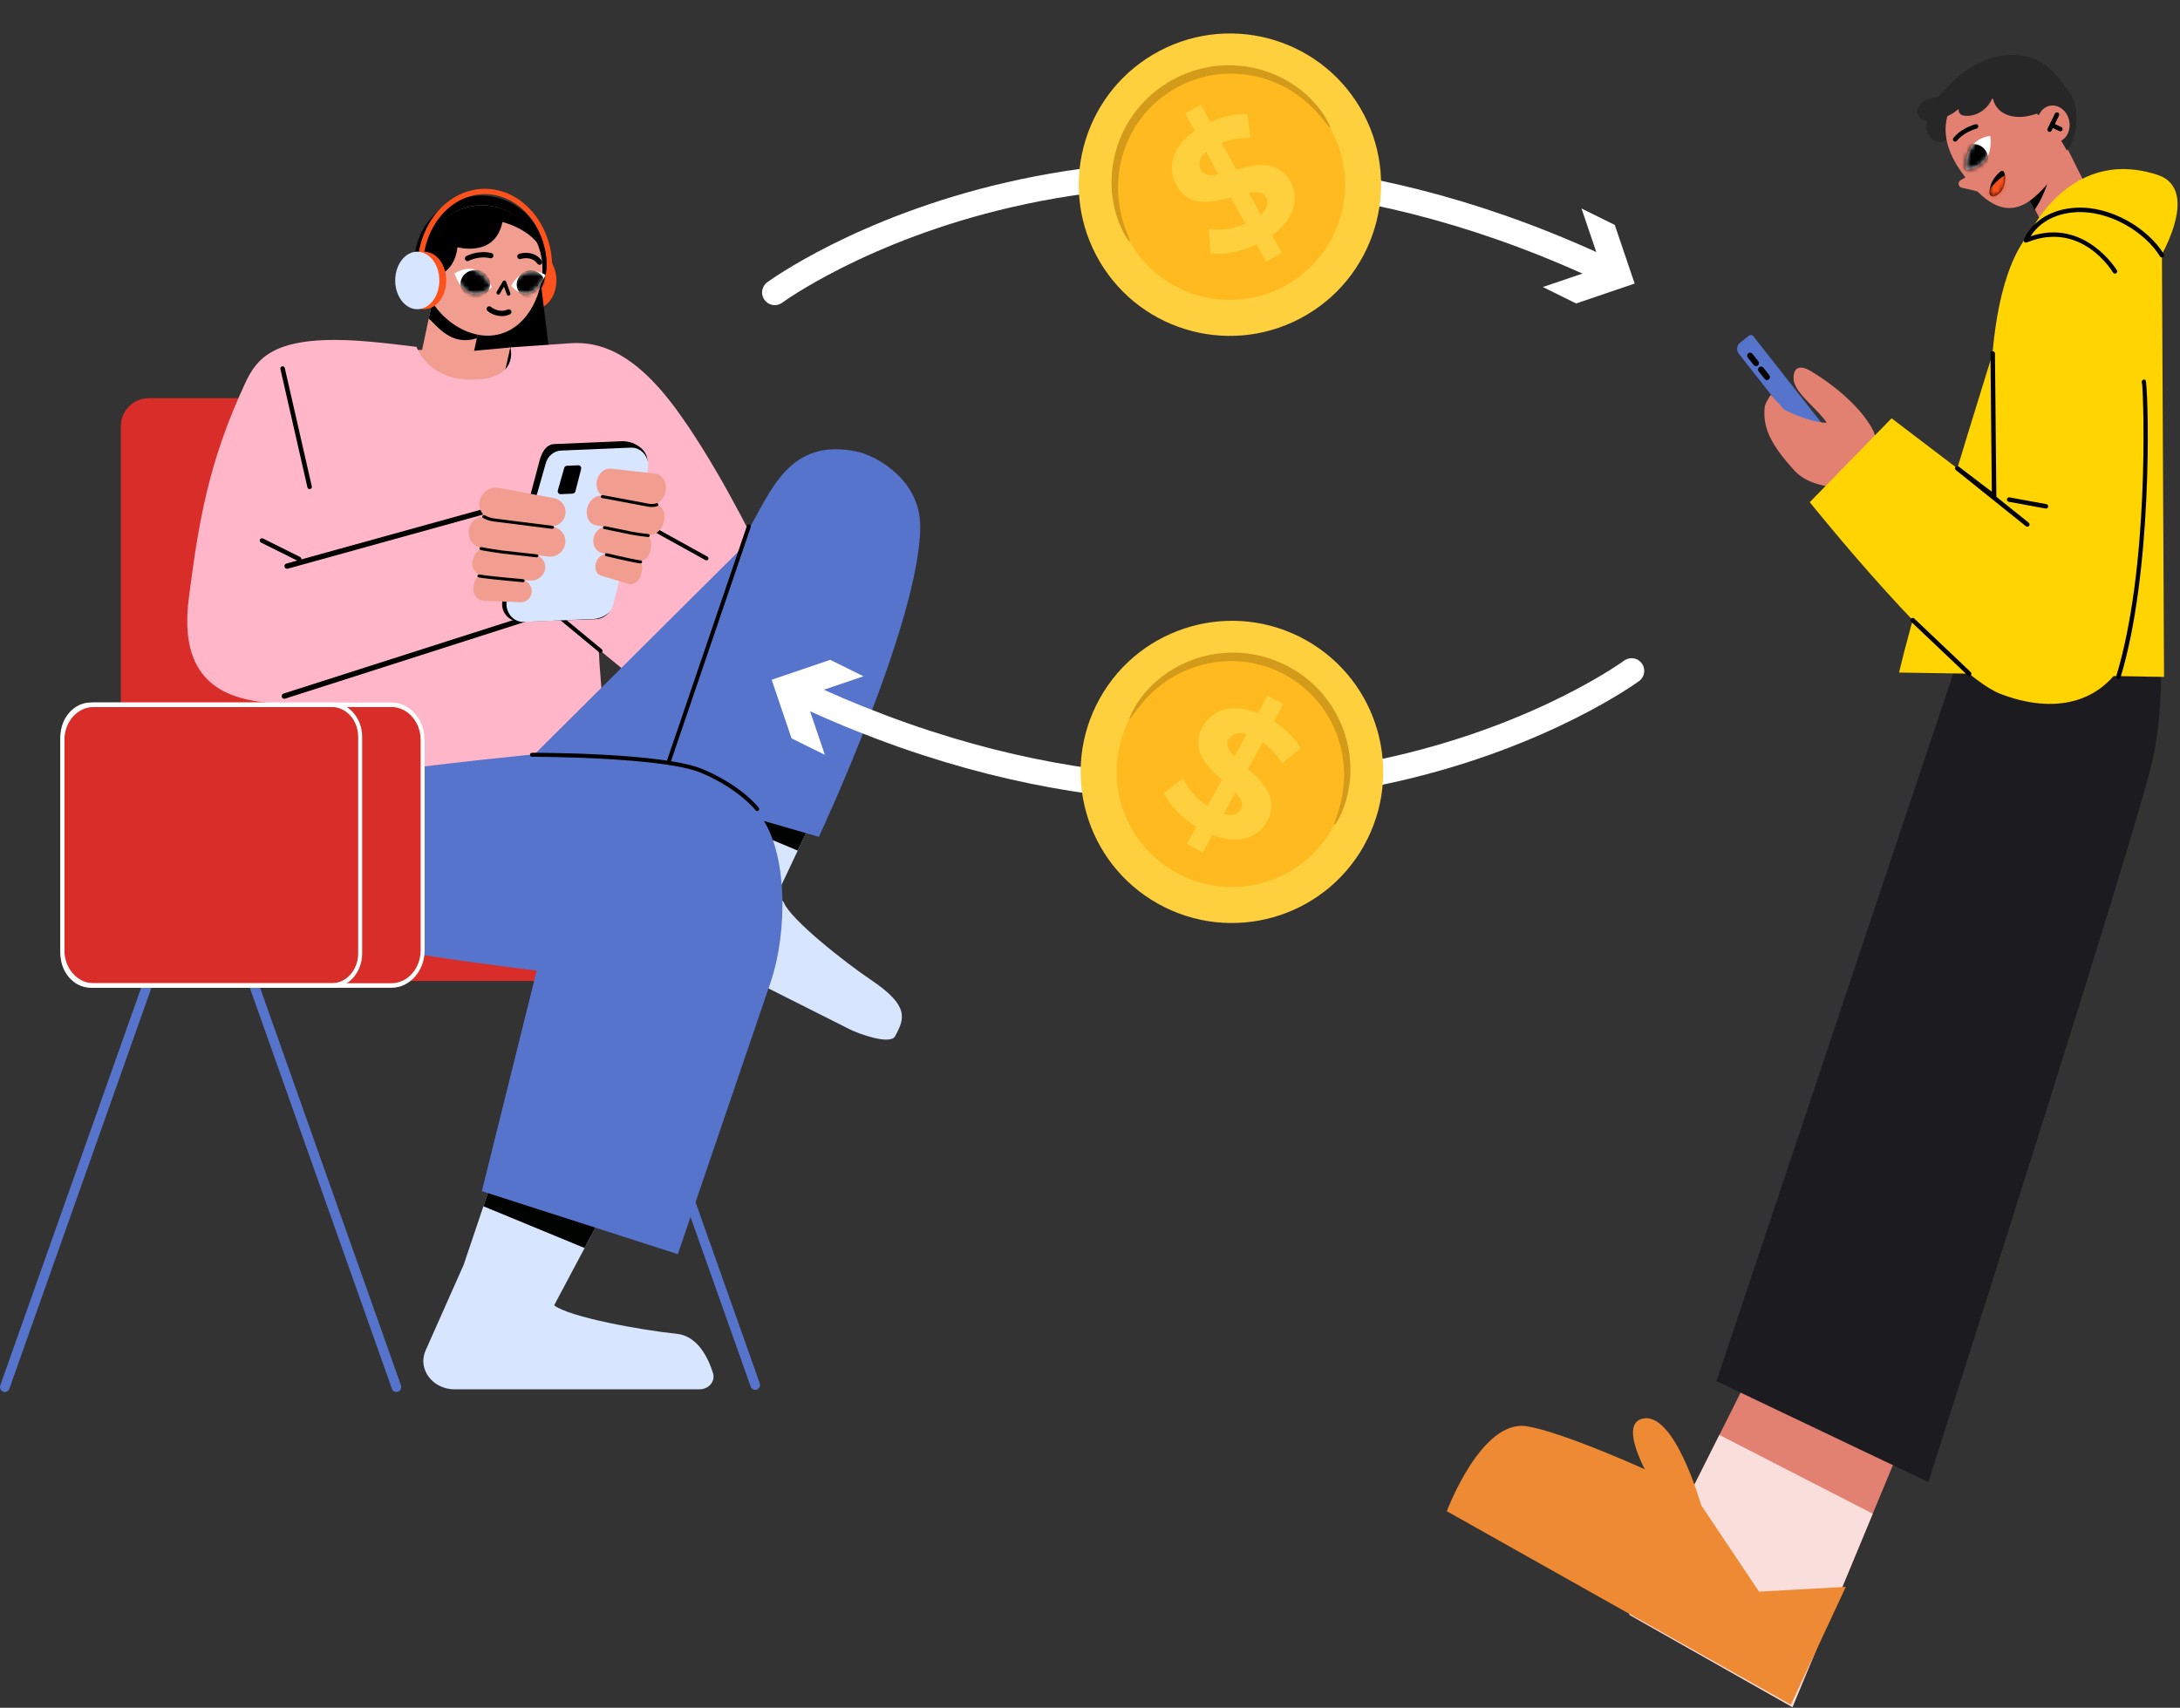<svg xmlns="http://www.w3.org/2000/svg" width="485" height="380" viewBox="0 0 485 380" fill="none"><rect x="0" y="0" width="485" height="380" fill="#333333" stroke="none"/><path d="M172.367 65.073C172.367 65.073 249.335 8.382 359.272 61.115" stroke="white" stroke-width="5.635" stroke-miterlimit="10" stroke-linecap="round"></path><path d="M343.249 63.867L356.275 59.438L351.848 46.394L359.252 50.051L363.674 63.094L350.654 67.524L343.249 63.867Z" fill="white"></path><g clip-path="url(#clip0_82_4047)"><path d="M303.39 25.404C312.037 41.839 305.716 62.188 289.281 70.854C272.844 79.516 252.509 73.217 243.869 56.78C235.222 40.344 241.537 19.997 257.972 11.33C274.409 2.669 294.744 8.968 303.385 25.405L303.39 25.404Z" fill="#FFD03E"></path><path d="M296.308 29.142C302.895 41.666 298.08 57.171 285.553 63.778C273.025 70.378 257.534 65.578 250.947 53.054C244.36 40.53 249.174 25.019 261.702 18.418C274.23 11.817 289.722 16.617 296.31 29.147L296.308 29.142Z" fill="#FFBA1F"></path><path d="M295.926 28.43C295.794 28.507 295.167 27.561 293.887 26.01C292.606 24.477 290.598 22.336 287.608 20.423C286.114 19.472 284.387 18.583 282.433 17.875C280.477 17.186 278.31 16.663 275.993 16.479C274.834 16.381 273.643 16.352 272.432 16.426C271.22 16.5 269.983 16.643 268.755 16.911C267.526 17.173 266.28 17.513 265.067 17.979C263.849 18.446 262.654 18.998 261.485 19.654C260.326 20.325 259.229 21.066 258.209 21.872C257.184 22.679 256.26 23.57 255.4 24.492C254.539 25.415 253.781 26.403 253.1 27.407C252.412 28.406 251.828 29.452 251.316 30.496C250.286 32.582 249.628 34.715 249.218 36.748C248.822 38.788 248.699 40.732 248.745 42.504C248.85 46.056 249.66 48.879 250.314 50.765C250.984 52.66 251.477 53.678 251.345 53.756C251.244 53.813 250.522 52.922 249.612 51.06C248.716 49.206 247.654 46.328 247.363 42.581C247.219 40.712 247.267 38.647 247.618 36.46C247.983 34.281 248.629 31.985 249.686 29.722C250.21 28.588 250.815 27.458 251.541 26.369C252.259 25.276 253.062 24.203 253.98 23.198C254.898 22.193 255.893 21.223 256.992 20.348C258.09 19.472 259.274 18.666 260.522 17.941C261.782 17.237 263.08 16.632 264.395 16.14C265.708 15.642 267.054 15.287 268.385 15.017C269.714 14.74 271.05 14.603 272.352 14.547C273.658 14.485 274.94 14.538 276.176 14.671C278.656 14.923 280.961 15.55 283.018 16.347C285.069 17.169 286.867 18.187 288.395 19.269C291.455 21.445 293.382 23.834 294.511 25.552C295.638 27.29 296.033 28.371 295.932 28.428L295.926 28.43Z" fill="#D49A1A"></path><path d="M283.004 52.372L285.141 56.3L281.639 58.211L279.559 54.384C275.978 56.066 272.06 56.791 269.318 56.333L268.91 51.004C271.366 51.348 274.405 50.921 277.058 49.789L273.864 43.928C269.467 45.103 264.415 46.176 261.685 41.152C259.658 37.434 260.62 32.771 265.805 29.122L263.683 25.227L267.185 23.316L269.271 27.141C272.01 25.92 274.948 25.226 277.543 25.405L278.144 30.677C275.804 30.633 273.659 31.032 271.794 31.773L275.039 37.737C279.421 36.529 284.398 35.495 287.09 40.443C289.074 44.093 288.135 48.701 283.003 52.367L283.004 52.372ZM271.064 38.776L268.352 33.797C266.729 35.232 266.547 36.648 267.176 37.808C267.846 39.037 269.255 39.13 271.064 38.776ZM281.69 43.946C281.019 42.718 279.642 42.604 277.848 42.898L280.481 47.74C282.024 46.399 282.296 45.069 281.683 43.942L281.69 43.946Z" fill="#FFD03E"></path></g><g clip-path="url(#clip1_82_4047)"><path d="M118.874 68.805C121.586 68.805 123.785 65.938 123.785 62.403C123.785 58.867 121.586 56.001 118.874 56.001C116.162 56.001 113.963 58.867 113.963 62.403C113.963 65.938 116.162 68.805 118.874 68.805Z" fill="#FD521B"></path><path d="M33.116 210.905H126.248C129.69 210.905 132.481 208.114 132.481 204.671L132.481 94.83C132.481 91.388 129.69 88.597 126.248 88.597L33.116 88.597C29.673 88.597 26.882 91.388 26.882 94.83L26.882 204.671C26.882 208.114 29.673 210.905 33.116 210.905Z" fill="#D92D29"></path><path d="M114.029 59.246L118.775 97.527L103.179 97.053L105.154 60.058L114.029 59.246Z" fill="black"></path><path d="M119.643 57.511L124.385 95.792L108.794 95.318L110.769 58.323L119.643 57.511Z" fill="black"></path><path d="M109.68 262.078L103.156 281.425L114.69 290.444H123.283L135.704 267.078L109.68 262.078Z" fill="#D7E5FF"></path><path d="M107.546 268.405L109.68 262.078L135.704 267.078L130.056 277.696L107.546 268.405Z" fill="#000300"></path><path d="M168.013 308.659C168.069 308.659 168.125 308.65 168.182 308.627C168.43 308.533 168.557 308.242 168.463 307.979L132.148 205.478C132.055 205.22 131.782 205.084 131.529 205.182C131.281 205.276 131.154 205.567 131.248 205.83L167.562 308.331C167.633 308.533 167.816 308.659 168.013 308.659Z" fill="#5774CD"></path><path d="M168.012 309.251C167.562 309.251 167.159 308.96 167.004 308.528L130.689 206.022C130.492 205.464 130.774 204.836 131.318 204.629C131.581 204.526 131.871 204.531 132.134 204.653C132.397 204.775 132.608 205.005 132.706 205.281L169.021 307.783C169.218 308.341 168.936 308.969 168.392 309.18C168.266 309.227 168.139 309.251 168.012 309.251Z" fill="#5774CD"></path><path d="M88.197 309.138C88.254 309.138 88.31 309.129 88.366 309.105C88.615 309.011 88.741 308.72 88.647 308.458L52.333 205.956C52.239 205.698 51.967 205.562 51.714 205.661C51.465 205.755 51.339 206.046 51.432 206.308L87.747 308.81C87.817 309.011 88 309.138 88.197 309.138Z" fill="#5774CD"></path><path d="M88.198 309.729C87.747 309.729 87.339 309.438 87.189 309.007L50.874 206.505C50.677 205.947 50.959 205.319 51.503 205.108C51.77 205.004 52.061 205.014 52.324 205.136C52.587 205.258 52.793 205.483 52.891 205.759L89.206 308.261C89.403 308.819 89.121 309.448 88.577 309.654C88.46 309.701 88.329 309.724 88.198 309.724V309.729Z" fill="#5774CD"></path><path d="M1.074 309.138C1.271 309.138 1.454 309.011 1.524 308.81L37.839 206.308C37.933 206.046 37.806 205.759 37.557 205.661C37.309 205.562 37.032 205.698 36.938 205.956L0.624 308.463C0.53 308.725 0.657 309.011 0.905 309.11C0.961 309.133 1.018 309.143 1.074 309.143V309.138Z" fill="#5774CD"></path><path d="M1.069 309.729C0.938 309.729 0.807 309.706 0.685 309.654C0.145 309.448 -0.136 308.819 0.061 308.261L36.376 205.76C36.474 205.483 36.681 205.253 36.943 205.136C37.206 205.014 37.497 205.009 37.764 205.112C38.303 205.319 38.59 205.947 38.392 206.505L2.083 309.007C1.928 309.438 1.524 309.729 1.074 309.729H1.069Z" fill="#5774CD"></path><path d="M105.482 78.058L107.79 67.487H96.106L93.91 77.852L89.459 77.871L92.625 89.854L110.196 92.166L113.536 77.308L105.482 78.058Z" fill="#F19E90"></path><path d="M105.074 67.487L107.729 68.087L106.082 75.272C100.496 77.017 97.517 72.824 95.388 70.873L96.105 67.576L96.171 67.492H105.074V67.487Z" fill="black"></path><path d="M79.323 218.282H162.642C164.349 218.282 165.733 216.898 165.733 215.191V158.901C165.733 157.194 164.349 155.81 162.642 155.81H79.323C77.615 155.81 76.232 157.194 76.232 158.901L76.232 215.191C76.232 216.898 77.615 218.282 79.323 218.282Z" fill="#D92D29"></path><path d="M104.961 84.474C95.003 84.474 92.677 77.191 92.677 77.191C92.677 77.191 83.309 75.915 77.23 75.69C61.029 75.09 57.164 79.653 54.622 85.093C46.324 102.845 44.19 116.231 42.009 133.045C39.687 150.965 49.096 155.688 60.762 156.439C68.773 156.955 67.066 156.603 67.066 156.603L67.085 176.447L137.852 175.766C130.849 151.017 133.433 121.39 133.433 121.39L167.323 160.89C171.591 160.843 188.707 157.639 181.254 149.662C181.254 149.662 165.967 112.268 150.46 91.097C140.751 77.838 132.917 76.07 127.218 76.351L113.536 77.303C113.536 77.303 115.684 84.47 104.961 84.47V84.474Z" fill="#FFB6C8"></path><path d="M119.967 133.669L136.295 112.441L176.465 134.41C181.892 138.8 181.672 160.13 177.009 165.327C172.652 170.181 165.25 170.748 160.203 166.616L119.967 133.669Z" fill="#FFB6C8"></path><path d="M193.759 218.029C187.99 214.145 175.865 204.596 174.378 200.798L172.947 198.856L182.549 178.529L158.031 173.994L152.825 191.75L145.807 197.416C142.257 200.286 142.829 205.713 146.91 207.828L188.998 229.004C191.034 230.059 198.028 232.559 199.116 230.594C201.349 226.574 202.287 223.769 193.759 218.029Z" fill="#D7E5FF"></path><path d="M156.164 180.367L158.031 173.989L182.549 178.524L177.478 189.264L156.164 180.367Z" fill="#000300"></path><path d="M150.887 177.164L182.183 186.207C182.183 186.207 204.717 137.96 204.731 117.127C204.74 106.719 194.923 101.391 190.706 100.496C175.433 97.25 171.488 109.482 166.122 118.562L150.043 165.073L150.892 177.164H150.887Z" fill="#5774CD"></path><path d="M110.436 113.604L118.63 137.552L61.1 154.394C53.553 156.35 45.86 151.547 44.232 143.865C42.713 136.689 47.075 129.635 54.134 127.848L110.436 113.604Z" fill="#FFB6C8"></path><path d="M68.881 108.825C68.919 108.825 68.956 108.825 68.994 108.811C69.266 108.75 69.435 108.483 69.369 108.211L63.36 81.89C63.299 81.623 63.032 81.449 62.76 81.515C62.488 81.576 62.319 81.843 62.385 82.115L68.393 108.436C68.445 108.67 68.651 108.825 68.881 108.825Z" fill="black"></path><path d="M66.55 124.889C66.734 124.889 66.912 124.785 67.001 124.612C67.123 124.363 67.024 124.063 66.776 123.936L58.506 119.819C58.258 119.697 57.957 119.795 57.835 120.044C57.713 120.292 57.812 120.592 58.06 120.719L66.33 124.837C66.4 124.874 66.48 124.889 66.555 124.889H66.55Z" fill="black"></path><path d="M117.336 210.027C117.556 210.027 117.758 209.882 117.819 209.661L123.532 189.522C123.607 189.255 123.452 188.978 123.185 188.903C122.917 188.828 122.641 188.983 122.566 189.25L116.852 209.389C116.777 209.657 116.932 209.933 117.2 210.009C117.246 210.023 117.293 210.027 117.336 210.027Z" fill="black"></path><path d="M114.826 203.335C114.854 203.335 114.882 203.334 114.91 203.33C115.182 203.283 115.365 203.025 115.323 202.748L113.081 189.593C113.034 189.316 112.767 189.138 112.499 189.18C112.227 189.227 112.044 189.485 112.087 189.761L114.329 202.917C114.371 203.161 114.582 203.335 114.821 203.335H114.826Z" fill="black"></path><path d="M103.156 281.424L94.689 300.485C92.851 304.626 96.223 309.138 101.158 309.138H155.611C157.698 309.138 159.199 307.337 158.627 305.522C157.529 302.042 155.179 297.23 150.479 296.766C143.031 296.029 126.67 293.103 123.288 290.443L103.161 281.424H103.156Z" fill="#D7E5FF"></path><path d="M99.587 71.028C106.636 75.094 115.647 72.678 119.714 65.629C123.781 58.58 121.365 49.571 114.315 45.504C107.265 41.438 98.254 43.853 94.188 50.903C90.121 57.952 92.537 66.961 99.587 71.028Z" fill="black"></path><path d="M120.398 62.788C121.913 55.077 117.237 47.55 109.952 45.969C102.668 44.393 95.529 49.365 94.014 57.075C92.499 64.785 98.761 72.843 106.045 74.419C113.33 75.995 118.883 70.498 120.398 62.788Z" fill="#F19E90"></path><path d="M109.418 63.936C109.418 63.936 106.979 57.352 101.12 60.827C101.12 60.827 103.475 68.692 109.418 63.936Z" fill="white"></path><path d="M113.738 63.627C113.738 63.627 116.125 58.299 121.398 61.16C121.398 61.16 118.424 68.669 113.738 63.627Z" fill="white"></path><path d="M113.147 65.79C113.199 65.79 113.246 65.781 113.293 65.762C113.504 65.677 113.607 65.429 113.527 65.208L112.594 62.68C112.537 62.53 112.406 62.422 112.251 62.408C112.092 62.389 111.946 62.473 111.866 62.609L110.52 64.894C110.403 65.096 110.459 65.358 110.651 65.485C110.844 65.612 111.092 65.546 111.214 65.344L112.129 63.791L112.767 65.518C112.828 65.687 112.983 65.79 113.147 65.79Z" fill="black"></path><mask id="mask0_82_4047" style="mask-type:luminance" maskUnits="userSpaceOnUse" x="101" y="59" width="9" height="7"><path d="M109.418 63.937C109.418 63.937 106.941 57.338 101.12 60.827C101.12 60.827 103.475 68.692 109.418 63.937Z" fill="white"></path></mask><g mask="url(#mask0_82_4047)"><path d="M109.057 63.187C109.057 64.908 107.579 66.301 105.754 66.301C103.93 66.301 102.452 64.908 102.452 63.187C102.452 61.465 103.93 60.072 105.754 60.072C107.579 60.072 109.057 61.465 109.057 63.187Z" fill="black"></path></g><mask id="mask1_82_4047" style="mask-type:luminance" maskUnits="userSpaceOnUse" x="113" y="60" width="9" height="6"><path d="M113.738 63.627C113.738 63.627 116.102 58.299 121.398 61.16C121.398 61.16 118.424 68.669 113.738 63.627Z" fill="white"></path></mask><g mask="url(#mask1_82_4047)"><path d="M121.267 63.289C121.267 65.006 119.855 66.399 118.11 66.399C116.365 66.399 114.953 65.006 114.953 63.289C114.953 61.573 116.365 60.18 118.11 60.18C119.855 60.18 121.267 61.573 121.267 63.289Z" fill="black"></path></g><path d="M63.253 155.482C62.999 155.482 62.77 155.322 62.69 155.069C62.591 154.76 62.765 154.427 63.074 154.323L119.226 136.356L112.124 113.21L64.022 126.535C63.703 126.624 63.379 126.436 63.295 126.122C63.206 125.808 63.393 125.48 63.708 125.395L112.363 111.916C112.677 111.827 112.992 112.005 113.086 112.315L120.53 136.567C120.623 136.876 120.454 137.205 120.145 137.303L63.435 155.454C63.375 155.473 63.314 155.482 63.257 155.482H63.253Z" fill="black"></path><path d="M120.042 58.918C119.859 58.918 119.681 58.834 119.563 58.674C118.222 56.84 115.961 57.591 115.863 57.623C115.558 57.727 115.215 57.567 115.107 57.258C115 56.948 115.164 56.61 115.469 56.502C116.561 56.118 119.019 55.93 120.516 57.971C120.708 58.233 120.652 58.604 120.389 58.801C120.281 58.88 120.159 58.913 120.037 58.913L120.042 58.918Z" fill="black"></path><path d="M93.071 58.468C94.698 49.815 102.358 44.234 110.177 46.002C115.262 47.151 119.146 51.133 120.806 56.151C118.752 51.067 111.777 49.393 111.777 49.393C110.163 57.389 101.776 55.011 101.776 55.011C100.956 62.197 94.553 61.957 94.553 61.957L92.846 61.535C92.817 60.517 92.883 59.49 93.075 58.473L93.071 58.468Z" fill="black"></path><path d="M133.612 145.267C133.513 145.267 133.41 145.234 133.331 145.164L123.363 136.923C123.194 136.783 123.152 136.539 123.264 136.351L137.247 113.201C137.369 112.995 137.632 112.924 137.843 113.042L157.393 123.857C157.609 123.974 157.684 124.246 157.567 124.462C157.45 124.678 157.178 124.757 156.962 124.635L137.787 114.026L124.221 136.482L133.893 144.479C134.081 144.634 134.109 144.915 133.954 145.103C133.865 145.211 133.739 145.262 133.612 145.262V145.267Z" fill="black"></path><path d="M132.538 137.782L115.891 138.344C113.18 138.457 111.139 136.009 111.848 133.349L120.07 102.376C120.525 100.66 121.529 98.887 123.279 98.812L138.246 98.179C141.61 98.038 144.644 100.669 143.936 103.324L136.239 134.771C135.784 136.487 134.283 137.702 132.533 137.777L132.538 137.782Z" fill="black"></path><path d="M132.064 137.735L116.58 138.387C114.057 138.494 112.152 135.962 112.804 133.368L121.393 103.183C121.815 101.509 123.208 100.322 124.836 100.256L140.319 99.604C142.843 99.496 144.747 102.029 144.095 104.623L136.328 134.892C135.906 136.567 133.692 137.669 132.059 137.739L132.064 137.735Z" fill="#D7E5FF"></path><path d="M127.294 109.847L124.728 109.955C124.31 109.974 123.996 109.552 124.104 109.125L125.525 104.125C125.596 103.849 125.825 103.652 126.097 103.642L128.663 103.535C129.081 103.516 129.395 103.938 129.287 104.365L128.002 109.378C127.931 109.655 127.566 109.838 127.294 109.852V109.847Z" fill="black"></path><path d="M123.236 110.846L111.088 108.581C109.066 108.206 107.096 109.514 106.707 111.494C106.308 113.529 107.743 115.443 109.845 115.687L122.139 117.108C123.945 117.319 125.596 116.043 125.807 114.275C126.004 112.638 124.883 111.151 123.232 110.842L123.236 110.846Z" fill="#F19E90"></path><path d="M121.885 123.833L107.208 121.939C105.613 121.732 104.403 120.452 104.3 118.871L104.281 118.548C104.14 116.386 106.082 114.632 108.245 114.96L122.94 117.183C124.704 117.45 125.938 119.021 125.769 120.78C125.581 122.694 123.813 124.087 121.885 123.838V123.833Z" fill="#F19E90"></path><path d="M121.313 126.352C121.407 124.903 120.347 123.636 118.818 123.383L109.113 121.774C107.541 121.512 105.975 122.408 105.482 123.843L105.234 124.56C104.629 126.319 105.876 128.111 107.828 128.284L117.781 129.175C119.582 129.335 121.205 128.04 121.313 126.347V126.352Z" fill="#F19E90"></path><path d="M118.292 131.277C118.17 130.137 117.302 129.218 116.191 129.053L108.151 127.876C106.838 127.684 105.632 128.608 105.445 129.949L105.327 130.793C105.121 132.266 106.214 133.608 107.663 133.668L115.825 134.001C117.293 134.062 118.456 132.777 118.297 131.277H118.292Z" fill="#F19E90"></path><path d="M122.8 117.666C123.02 117.685 123.222 117.563 123.255 117.384C123.293 117.202 123.133 117.028 122.903 117L109.915 115.358C109.361 115.293 108.405 114.997 107.987 114.711C107.814 114.589 107.546 114.603 107.391 114.744C107.237 114.885 107.255 115.096 107.429 115.218C107.982 115.602 109.089 115.945 109.784 116.024L122.767 117.666C122.767 117.666 122.786 117.666 122.795 117.666H122.8Z" fill="black"></path><path d="M119.319 124.012C119.544 124.03 119.746 123.904 119.774 123.725C119.807 123.543 119.648 123.374 119.418 123.346L111.641 122.478C111.068 122.412 107.977 121.929 107.199 121.751C106.974 121.699 106.744 121.803 106.678 121.981C106.612 122.159 106.744 122.342 106.969 122.394C107.794 122.581 110.918 123.069 111.523 123.139L119.3 124.007C119.3 124.007 119.315 124.007 119.319 124.007V124.012Z" fill="black"></path><path d="M116.266 129.541C116.491 129.56 116.693 129.429 116.726 129.25C116.754 129.067 116.594 128.899 116.36 128.875C116.257 128.866 113.813 128.617 113.058 128.566C112.265 128.514 107.509 128.017 106.744 127.843C106.519 127.792 106.289 127.895 106.223 128.073C106.158 128.251 106.289 128.434 106.514 128.486C107.363 128.678 112.227 129.18 112.987 129.232C113.719 129.279 116.224 129.536 116.247 129.536C116.247 129.536 116.257 129.536 116.261 129.536L116.266 129.541Z" fill="black"></path><path d="M135.901 104.276L145.761 105.387C147.402 105.57 148.439 107.334 148.064 109.299C147.679 111.32 145.958 112.746 144.302 112.413L134.616 110.467C133.194 110.181 132.383 108.539 132.819 106.818C133.223 105.228 134.559 104.121 135.901 104.271V104.276Z" fill="#F19E90"></path><path d="M132.552 116.873L144.184 119.007C145.446 119.237 146.788 118.36 147.393 116.892L147.519 116.592C148.349 114.594 147.486 112.422 145.756 112.15L134.001 110.317C132.589 110.096 131.135 111.245 130.675 112.952C130.173 114.805 131.032 116.592 132.556 116.873H132.552Z" fill="#F19E90"></path><path d="M132.134 119.397C132.552 118.004 133.771 117.098 135 117.267L142.81 118.346C144.077 118.52 144.949 119.781 144.836 121.268L144.78 122.009C144.639 123.829 143.106 125.184 141.586 124.823L133.832 123.003C132.43 122.675 131.651 121.019 132.134 119.397Z" fill="#F19E90"></path><path d="M132.744 124.842C133.222 123.801 134.179 123.168 135.061 123.313L141.482 124.354C142.528 124.523 143.124 125.714 142.815 127.027L142.618 127.858C142.28 129.297 141.009 130.273 139.902 129.94L133.677 128.073C132.556 127.736 132.115 126.216 132.744 124.847V124.842Z" fill="#F19E90"></path><path d="M133.94 110.819C133.771 110.776 133.659 110.607 133.692 110.434C133.725 110.251 133.903 110.134 134.081 110.167L144.363 112.09C144.799 112.179 145.615 112.155 146.023 111.991C146.197 111.921 146.389 112.005 146.46 112.179C146.525 112.352 146.441 112.544 146.272 112.615C145.728 112.831 144.78 112.854 144.236 112.746L133.959 110.823C133.959 110.823 133.945 110.823 133.94 110.823V110.819Z" fill="black"></path><path d="M134.414 117.722C134.24 117.68 134.133 117.506 134.17 117.328C134.208 117.145 134.386 117.033 134.564 117.066L140.681 118.327C141.131 118.421 143.608 118.787 144.25 118.829C144.433 118.843 144.574 119.003 144.564 119.186C144.55 119.368 144.391 119.509 144.208 119.5C143.528 119.453 141.023 119.082 140.549 118.984L134.433 117.722C134.433 117.722 134.423 117.722 134.419 117.722H134.414Z" fill="black"></path><path d="M134.841 123.753C134.667 123.711 134.555 123.533 134.597 123.36C134.634 123.177 134.813 123.064 134.995 123.102C135.075 123.12 136.989 123.538 137.571 123.693C138.185 123.857 141.909 124.659 142.543 124.701C142.726 124.715 142.866 124.874 142.857 125.057C142.843 125.24 142.683 125.381 142.5 125.372C141.802 125.325 137.988 124.499 137.402 124.344C136.834 124.194 134.874 123.768 134.855 123.763H134.845L134.841 123.753Z" fill="black"></path><path d="M111.594 70.338C109.793 70.338 108.531 69.246 108.461 69.184C108.217 68.969 108.194 68.594 108.409 68.35C108.625 68.101 109 68.082 109.244 68.298C109.315 68.359 110.938 69.733 112.955 68.866C113.255 68.734 113.607 68.875 113.733 69.175C113.865 69.475 113.724 69.822 113.424 69.954C112.776 70.235 112.157 70.343 111.594 70.343V70.338Z" fill="black"></path><path d="M94.37 68.805C97.082 68.805 99.281 65.938 99.281 62.403C99.281 58.867 97.082 56.001 94.37 56.001C91.658 56.001 89.459 58.867 89.459 62.403C89.459 65.938 91.658 68.805 94.37 68.805Z" fill="#FD521B"></path><path d="M122.265 60.114C121.937 60.114 121.674 59.852 121.674 59.523C121.674 50.523 115.487 43.197 107.879 43.197C100.271 43.197 94.084 50.523 94.084 59.523C94.084 59.852 93.821 60.114 93.493 60.114C93.165 60.114 92.902 59.852 92.902 59.523C92.902 49.866 99.624 42.011 107.879 42.011C116.134 42.011 122.856 49.866 122.856 59.523C122.856 59.852 122.593 60.114 122.265 60.114Z" fill="#FD521B"></path><path d="M118.358 168.394L169.354 117.666L150.662 173.989L118.358 168.394Z" fill="#5774CD"></path><path d="M92.836 68.805C95.549 68.805 97.747 65.938 97.747 62.403C97.747 58.867 95.549 56.001 92.836 56.001C90.124 56.001 87.925 58.867 87.925 62.403C87.925 65.938 90.124 68.805 92.836 68.805Z" fill="#D7E5FF"></path><path d="M146.755 175.87C146.708 175.87 146.661 175.86 146.609 175.846C146.375 175.766 146.253 175.513 146.332 175.283L166.183 116.986C166.263 116.756 166.516 116.634 166.746 116.709C166.98 116.789 167.102 117.042 167.023 117.272L147.172 175.569C147.106 175.752 146.938 175.87 146.75 175.87H146.755Z" fill="black"></path><path d="M104.014 58.102C103.803 58.102 103.601 57.989 103.494 57.792C103.339 57.506 103.447 57.145 103.733 56.99C103.836 56.934 106.364 55.593 109.324 56.301C109.643 56.376 109.84 56.695 109.76 57.014C109.685 57.333 109.366 57.535 109.047 57.45C106.533 56.845 104.319 58.018 104.296 58.027C104.207 58.074 104.113 58.097 104.014 58.097V58.102Z" fill="black"></path><path d="M62.639 175.87C62.639 175.87 54.655 199.751 62.639 205.037C70.622 210.323 119.404 215.956 119.404 215.956L107.204 265.042L150.798 279.061L171.493 218.399C175.077 207.903 175.621 189.41 168.655 180.78C159.931 169.974 141.989 165.472 116.121 168.117C68.816 172.957 62.639 175.87 62.639 175.87Z" fill="#5774CD"></path><path d="M86.598 219.286H21.314C17.21 219.286 13.879 215.956 13.879 211.852V164.243C13.879 160.139 17.21 156.809 21.314 156.809H86.598C90.702 156.809 94.032 160.139 94.032 164.243V211.852C94.032 215.956 90.702 219.286 86.598 219.286Z" fill="#D92D29"></path><path d="M20.822 219.286H73.183C77.017 219.286 80.125 216.178 80.125 212.344V163.755C80.125 159.922 77.017 156.814 73.183 156.814H20.822C16.988 156.814 13.88 159.922 13.88 163.755V212.344C13.88 216.178 16.988 219.286 20.822 219.286Z" fill="#D92D29"></path><path d="M20.202 219.787H73.806C77.535 219.787 80.57 216.359 80.57 212.152V163.947C80.57 159.736 77.535 156.312 73.806 156.312H20.202C16.473 156.312 13.438 159.74 13.438 163.947V212.152C13.438 216.364 16.473 219.787 20.202 219.787ZM73.806 157.316C77.048 157.316 79.684 160.289 79.684 163.947V212.152C79.684 215.81 77.048 218.784 73.806 218.784H20.202C16.961 218.784 14.325 215.805 14.325 212.152V163.947C14.325 160.289 16.961 157.316 20.202 157.316H73.806Z" fill="white"></path><path d="M20.831 219.787H87.076C91.157 219.787 94.474 216.04 94.474 211.439V164.66C94.474 160.055 91.157 156.312 87.076 156.312H20.831C16.75 156.312 13.434 160.059 13.434 164.66V211.439C13.434 216.045 16.75 219.787 20.831 219.787ZM87.076 157.316C90.665 157.316 93.587 160.608 93.587 164.66V211.439C93.587 215.491 90.669 218.784 87.076 218.784H20.831C17.243 218.784 14.321 215.486 14.321 211.439V164.66C14.321 160.608 17.238 157.316 20.831 157.316H87.076Z" fill="white"></path><path d="M168.477 180.475C168.345 180.475 168.209 180.414 168.125 180.302C168.087 180.255 164.401 175.522 155.995 171.967C147.627 168.426 119.207 168.389 118.376 168.389C118.362 168.389 118.358 168.389 118.358 168.389C118.114 168.389 117.912 168.192 117.912 167.948C117.912 167.704 118.109 167.502 118.353 167.502C119.582 167.484 147.721 167.502 156.337 171.147C164.978 174.8 168.674 179.56 168.824 179.757C168.974 179.954 168.936 180.231 168.739 180.381C168.66 180.442 168.566 180.47 168.472 180.47L168.477 180.475Z" fill="black"></path></g><g clip-path="url(#clip2_82_4047)"><path d="M408.014 98.696L405.427 100.73C405.285 100.842 405.077 100.817 404.965 100.675L386.899 77.701C386.787 77.559 386.812 77.35 386.954 77.238L389.541 75.204L408.014 98.696Z" fill="#5774CD"></path><path d="M405.355 101.16C404.837 101.16 404.322 100.931 403.977 100.493L386.844 78.708C386.555 78.342 386.426 77.884 386.483 77.418C386.539 76.952 386.772 76.538 387.142 76.249L389.13 74.682C389.271 74.573 389.444 74.521 389.621 74.545C389.797 74.565 389.954 74.657 390.063 74.794L408.537 98.287C408.762 98.576 408.714 98.99 408.429 99.219L406.436 100.786C406.114 101.039 405.733 101.16 405.355 101.16ZM389.432 76.14L387.961 77.297C387.873 77.366 387.817 77.466 387.801 77.579C387.788 77.691 387.817 77.799 387.889 77.888L405.021 99.673C405.166 99.854 405.431 99.89 405.612 99.746L407.083 98.588L389.432 76.14Z" fill="#5774CD"></path><path d="M390.677 81.468C390.48 81.468 390.287 81.38 390.155 81.215L388.845 79.547C388.62 79.258 388.668 78.844 388.953 78.615C389.238 78.39 389.656 78.439 389.885 78.728L391.195 80.395C391.42 80.684 391.372 81.098 391.087 81.327C390.966 81.424 390.822 81.468 390.677 81.468Z" fill="black"></path><path d="M393.108 84.558C392.911 84.558 392.718 84.469 392.585 84.305L391.268 82.629C391.043 82.34 391.091 81.922 391.376 81.697C391.661 81.472 392.079 81.52 392.308 81.81L393.626 83.485C393.851 83.774 393.803 84.188 393.518 84.417C393.397 84.514 393.252 84.558 393.108 84.558Z" fill="black"></path><path d="M416.798 95.933C414.929 92.055 410.024 86.896 402.94 82.617C398.87 80.158 398.793 83.887 399.171 85.112C400.099 88.114 404.873 91.521 406.351 94.02C407.83 96.519 410.658 101.092 410.658 101.092L417.589 102.036C417.589 102.036 417.646 97.689 416.798 95.929V95.933Z" fill="#E28172"></path><path d="M420.362 107.794C420.362 107.794 405.061 111.032 399.303 104.788C393.546 98.549 392.164 94.768 392.606 90.565C392.706 89.629 393.968 87.861 393.968 87.861L396.965 91.147C396.965 91.147 403.185 94.454 407.323 94.044C411.466 93.635 418.316 97.604 418.316 97.604L420.358 107.79L420.362 107.794Z" fill="#E28172"></path><path d="M426.067 314.111L398.781 379.849L362.459 359.293L391.694 300.997L426.067 314.111Z" fill="#E28172"></path><path d="M362.459 359.293L398.781 379.849L416.645 336.813L382.525 319.279L362.459 359.293Z" fill="#F9DEDC"></path><path d="M459.597 32.353L465.733 44.664L455.515 52.017L447.338 36.045L459.597 32.353Z" fill="#E28172"></path><path d="M452.654 46.697L447.222 36.085L457.387 32.996C456.788 36.805 455.458 42.699 452.654 46.693V46.697Z" fill="black"></path><path d="M433.938 28.909C434.199 30.079 433.311 31.312 432.15 31.561C430.993 31.81 429.731 31.159 429.101 30.139C428.47 29.114 428.43 27.8 428.835 26.683C429.241 25.566 430.057 24.642 431.005 23.943C432.311 22.979 434.453 23.501 435.208 24.972C435.963 26.438 435.14 28.467 433.938 28.913V28.909Z" fill="#272727"></path><path d="M437.86 19.105C431.869 24.084 431.138 30.926 436.285 38.163C441.131 44.981 446.374 49.051 452.361 44.073C459.641 38.018 462.663 28.17 457.323 21.733C451.987 15.292 443.851 14.127 437.86 19.109V19.105Z" fill="#E28172"></path><path d="M436.196 40.091L438.266 38.87L441.315 42.896L436.454 41.771C435.65 41.586 435.485 40.513 436.196 40.091Z" fill="#E28172"></path><path d="M437.401 37.797C437.401 37.797 436.534 31.204 442.777 30.231C442.777 30.231 444.152 36.994 437.401 37.797Z" fill="white"></path><path d="M434.983 31.517C434.887 31.517 434.79 31.489 434.702 31.429C434.477 31.272 434.417 30.966 434.569 30.741C434.626 30.657 435.996 28.688 439.491 27.652C439.757 27.571 440.034 27.724 440.11 27.985C440.186 28.25 440.038 28.528 439.773 28.604C436.643 29.532 435.401 31.284 435.389 31.3C435.293 31.441 435.136 31.517 434.979 31.517H434.983Z" fill="black"></path><path d="M442.601 42.867C442.645 41.554 443.083 39.806 445.06 38.163C446.354 37.086 446.623 41.517 444.779 43.052C443.212 44.354 442.585 43.422 442.601 42.871V42.867Z" fill="black"></path><path d="M455.121 24.602C453.465 25.213 451.786 25.828 450.022 25.984C448.258 26.141 446.37 25.787 444.991 24.646C443.613 23.505 442.894 21.468 443.605 19.849C443.658 23.292 440.19 26.277 436.799 25.711C436.22 25.615 435.75 25.06 435.742 24.474C435.734 23.887 436.196 23.336 436.771 23.248C434.681 25.595 431.543 26.957 428.385 26.892C427.204 26.868 426.376 25.458 426.65 24.309C426.919 23.16 427.979 22.352 429.101 21.998C430.222 21.645 431.423 21.661 432.6 21.593C433.777 21.524 434.995 21.352 435.963 20.689C438.977 18.631 442.866 17.892 446.462 18.696C450.058 19.499 453.317 21.838 455.121 24.598V24.602Z" fill="#272727"></path><path d="M449.266 23.096C454.04 25.012 457.399 28.978 459.854 33.526C462.522 29.934 462.634 23.863 460.517 20.709C458.48 17.679 455.832 13.939 451.521 12.757C439.744 9.531 431.041 21.886 431.041 21.886C431.041 21.886 444.493 21.179 449.266 23.096Z" fill="#272727"></path><mask id="mask2_82_4047" style="mask-type:luminance" maskUnits="userSpaceOnUse" x="442" y="37" width="5" height="7"><path d="M442.601 42.867C442.645 41.554 443.083 39.806 445.06 38.163C446.354 37.086 446.623 41.517 444.779 43.052C443.212 44.354 442.585 43.422 442.601 42.871V42.867Z" fill="white"></path></mask><g mask="url(#mask2_82_4047)"><path d="M447.523 38.179C447.523 38.179 443.236 39.738 440.62 45.427C438.004 51.116 448.568 43.752 448.568 43.752L447.527 38.179H447.523Z" fill="#FD521B"></path></g><mask id="mask3_82_4047" style="mask-type:luminance" maskUnits="userSpaceOnUse" x="437" y="30" width="6" height="8"><path d="M437.401 37.797C437.401 37.797 436.534 31.204 442.777 30.231C442.777 30.231 444.152 36.994 437.401 37.797Z" fill="white"></path></mask><g mask="url(#mask3_82_4047)"><path d="M436.718 37.676C438.024 38.982 440.121 38.998 441.403 37.712C442.685 36.426 442.665 34.325 441.359 33.019C440.053 31.713 437.956 31.697 436.674 32.983C435.392 34.269 435.412 36.37 436.718 37.676Z" fill="black"></path></g><path d="M453.256 27.294C453.293 25.024 454.932 23.32 456.921 23.489C458.906 23.654 460.485 25.631 460.449 27.901C460.412 30.171 458.773 31.874 456.784 31.706C454.799 31.541 453.22 29.564 453.256 27.294Z" fill="#E28172"></path><path d="M455.981 29.351C455.909 29.351 455.832 29.335 455.76 29.299C455.511 29.178 455.41 28.881 455.531 28.632L457.182 25.269C457.303 25.024 457.604 24.919 457.849 25.044C458.098 25.164 458.199 25.462 458.078 25.711L456.427 29.074C456.338 29.251 456.166 29.351 455.981 29.351Z" fill="black"></path><path d="M458.379 29.211C458.311 29.211 458.239 29.195 458.17 29.167L456.495 28.391C456.246 28.275 456.137 27.981 456.254 27.728C456.37 27.479 456.664 27.375 456.917 27.487L458.592 28.263C458.841 28.379 458.95 28.672 458.833 28.925C458.749 29.106 458.572 29.215 458.383 29.215L458.379 29.211Z" fill="black"></path><path d="M450.729 53.491C450.729 53.491 459.597 32.352 479.883 38.87C490.334 42.225 479.61 59.024 479.61 59.024L450.725 53.491H450.729Z" fill="#FFD400"></path><path d="M479.486 132.311C479.486 132.311 482.813 152.044 478.819 169.445C474.825 186.847 429.008 329.769 429.008 329.769L381.866 307.309L439.459 135.2L479.486 132.311Z" fill="#1C1B1F"></path><path d="M321.882 336.258L398.428 379.315L410.654 353.089L391.34 354.154L376.281 331.65C376.281 331.65 350.433 319.246 339.802 317.37C329.592 315.57 321.886 336.258 321.886 336.258H321.882Z" fill="#EE8A34"></path><path d="M372.737 338.207C372.737 338.207 358.08 317.723 365.296 315.702C372.512 313.681 378.467 334.916 378.467 334.916L372.737 338.203V338.207Z" fill="#EE8A34"></path><path d="M449.194 59.988C449.194 59.988 427.574 127.936 422.491 149.649L481.447 150.617L480.98 56.802L449.194 59.992V59.988Z" fill="#FFD400"></path><path d="M480.976 56.798C480.976 56.798 473.603 44.459 459.589 46.99C439.403 50.638 442.42 98.588 443.637 110.441L420.832 93.072L402.634 111.739C402.634 111.739 433.122 149.809 445.052 154.394C456.985 158.978 467.588 156.58 472.964 146.378C477.758 137.281 480.968 56.794 480.968 56.794L480.976 56.798Z" fill="#FFD400"></path><path d="M438.093 150.4C437.969 150.4 437.848 150.356 437.752 150.263L425.192 138.346C424.991 138.157 424.983 137.84 425.171 137.643C425.36 137.446 425.678 137.438 425.875 137.623L438.435 149.54C438.636 149.729 438.644 150.046 438.455 150.243C438.354 150.348 438.226 150.4 438.093 150.4Z" fill="black"></path><path d="M471.289 151.111C471.241 151.111 471.192 151.103 471.144 151.091C470.883 151.011 470.734 150.734 470.815 150.469C478.168 126.329 476.946 89.251 476.573 85.394C476.512 85.314 476.476 85.213 476.48 85.097C476.488 84.928 476.504 84.618 476.81 84.494C476.99 84.421 477.195 84.458 477.34 84.586C477.372 84.614 477.408 84.779 477.444 85.06L477.477 85.068C477.477 85.109 477.469 85.145 477.456 85.185C478.063 90.344 478.855 127.466 471.759 150.762C471.695 150.975 471.498 151.115 471.285 151.115L471.289 151.111Z" fill="black"></path><path d="M470.526 60.876C470.357 60.876 470.192 60.792 470.1 60.635C469.81 60.157 462.928 49.007 450.918 53.949C450.733 54.026 450.524 53.985 450.384 53.849C450.243 53.712 450.195 53.503 450.263 53.318C450.36 53.057 452.742 46.958 461.369 46.255C469.589 45.588 477.999 50.96 481.402 56.541C481.543 56.774 481.47 57.083 481.237 57.224C481 57.364 480.695 57.292 480.554 57.059C477.308 51.731 469.264 46.616 461.449 47.243C455.563 47.725 452.827 50.867 451.766 52.575C463.844 48.537 470.883 60.004 470.956 60.125C471.096 60.362 471.02 60.667 470.787 60.808C470.706 60.856 470.618 60.88 470.53 60.88L470.526 60.876Z" fill="black"></path><path d="M451.031 117.204C450.922 117.204 450.81 117.168 450.721 117.095L435.14 104.592C434.927 104.423 434.891 104.109 435.059 103.896C435.228 103.679 435.534 103.639 435.755 103.808L443.135 109.429L442.834 78.652C442.834 78.374 443.051 78.149 443.328 78.149H443.332C443.606 78.149 443.827 78.37 443.831 78.644L444.144 110.438C444.144 110.47 444.144 110.502 444.136 110.53L451.348 116.316C451.565 116.489 451.597 116.802 451.425 117.015C451.324 117.136 451.179 117.2 451.035 117.2L451.031 117.204Z" fill="black"></path><path d="M455.177 113.161C455.149 113.161 455.117 113.162 455.089 113.153L446.9 111.647C446.631 111.599 446.45 111.337 446.499 111.068C446.551 110.799 446.816 110.618 447.077 110.67L455.266 112.177C455.535 112.225 455.716 112.486 455.667 112.756C455.623 112.997 455.414 113.161 455.177 113.161Z" fill="black"></path></g><path d="M362.988 149.273C362.988 149.273 286.02 205.963 176.083 153.231" stroke="white" stroke-width="5.635" stroke-miterlimit="10" stroke-linecap="round"></path><path d="M192.106 150.478L179.081 154.908L183.508 167.951L176.103 164.295L171.681 151.251L184.702 146.822L192.106 150.478Z" fill="white"></path><g clip-path="url(#clip3_82_4047)"><path d="M303.439 188.186C294.357 204.385 273.846 210.158 257.63 201.088C241.418 192.013 235.634 171.525 244.72 155.331C253.802 139.132 274.308 133.355 290.524 142.425C306.736 151.499 312.52 171.987 303.434 188.182L303.439 188.186Z" fill="#FFD03E"></path><path d="M296.448 184.279C289.526 196.622 273.898 201.022 261.538 194.109C249.182 187.191 244.777 171.583 251.698 159.241C258.62 146.898 274.252 142.494 286.608 149.411C298.964 156.329 303.369 171.937 296.444 184.284L296.448 184.279Z" fill="#FFBA1F"></path><path d="M296.837 183.571C296.7 183.502 297.153 182.461 297.757 180.544C298.346 178.635 299.049 175.785 299.026 172.235C299.011 170.464 298.817 168.531 298.347 166.507C297.86 164.491 297.119 162.388 296.014 160.345C295.465 159.318 294.841 158.304 294.119 157.328C293.397 156.352 292.605 155.392 291.711 154.508C290.822 153.619 289.859 152.759 288.808 151.995C287.754 151.228 286.639 150.525 285.453 149.902C284.259 149.295 283.04 148.778 281.81 148.361C280.574 147.941 279.324 147.65 278.082 147.43C276.839 147.211 275.598 147.112 274.386 147.087C273.173 147.054 271.977 147.133 270.823 147.272C268.512 147.543 266.364 148.153 264.436 148.915C262.509 149.693 260.811 150.648 259.35 151.651C256.428 153.672 254.5 155.888 253.274 157.464C252.049 159.057 251.463 160.025 251.326 159.957C251.223 159.903 251.578 158.812 252.644 157.035C253.711 155.275 255.548 152.817 258.533 150.533C260.022 149.396 261.781 148.312 263.807 147.416C265.834 146.536 268.111 145.829 270.585 145.483C271.822 145.306 273.099 145.199 274.407 145.215C275.715 145.222 277.052 145.312 278.395 145.535C279.738 145.758 281.093 146.065 282.426 146.51C283.758 146.955 285.079 147.509 286.366 148.161C287.642 148.835 288.856 149.595 289.985 150.43C291.118 151.261 292.147 152.197 293.099 153.166C294.054 154.131 294.896 155.176 295.652 156.239C296.415 157.3 297.068 158.405 297.629 159.514C298.768 161.732 299.496 164.007 299.947 166.166C300.374 168.334 300.499 170.396 300.423 172.268C300.263 176.019 299.308 178.935 298.48 180.818C297.637 182.709 296.944 183.629 296.841 183.575L296.837 183.571Z" fill="#D49A1A"></path><path d="M269.719 185.762L267.587 189.692L264.077 187.794L266.155 183.967C262.796 181.878 260.055 178.986 258.946 176.437L263.195 173.194C264.243 175.441 266.256 177.758 268.649 179.368L271.827 173.498C268.448 170.449 264.799 166.795 267.527 161.771C269.543 158.046 273.979 156.315 279.862 158.679L281.974 154.779L285.483 156.677L283.41 160.508C285.925 162.141 288.106 164.229 289.369 166.503L285.273 169.877C284.036 167.889 282.534 166.308 280.897 165.146L277.661 171.114C281.059 174.133 284.636 177.745 281.95 182.696C279.968 186.348 275.59 188.068 269.723 185.758L269.719 185.762ZM274.625 168.345L277.326 163.36C275.24 162.78 273.952 163.398 273.321 164.556C272.655 165.788 273.343 167.02 274.625 168.345ZM276.072 180.073C276.737 178.842 276.083 177.625 274.859 176.28L272.231 181.124C274.196 181.689 275.459 181.193 276.071 180.065L276.072 180.073Z" fill="#FFD03E"></path></g><defs><clipPath id="clip0_82_4047"><rect width="67.285" height="67.285" fill="white" transform="translate(232.532 17.119) rotate(-14.74)"></rect></clipPath><clipPath id="clip1_82_4047"><rect width="204.726" height="267.718" fill="white" transform="translate(0 42.011)"></rect></clipPath><clipPath id="clip2_82_4047"><rect width="162.578" height="367.63" fill="white" transform="translate(321.882 12.219)"></rect></clipPath><clipPath id="clip3_82_4047"><rect width="67.285" height="67.285" fill="white" transform="translate(271.821 124.234) rotate(42.285)"></rect></clipPath></defs></svg>